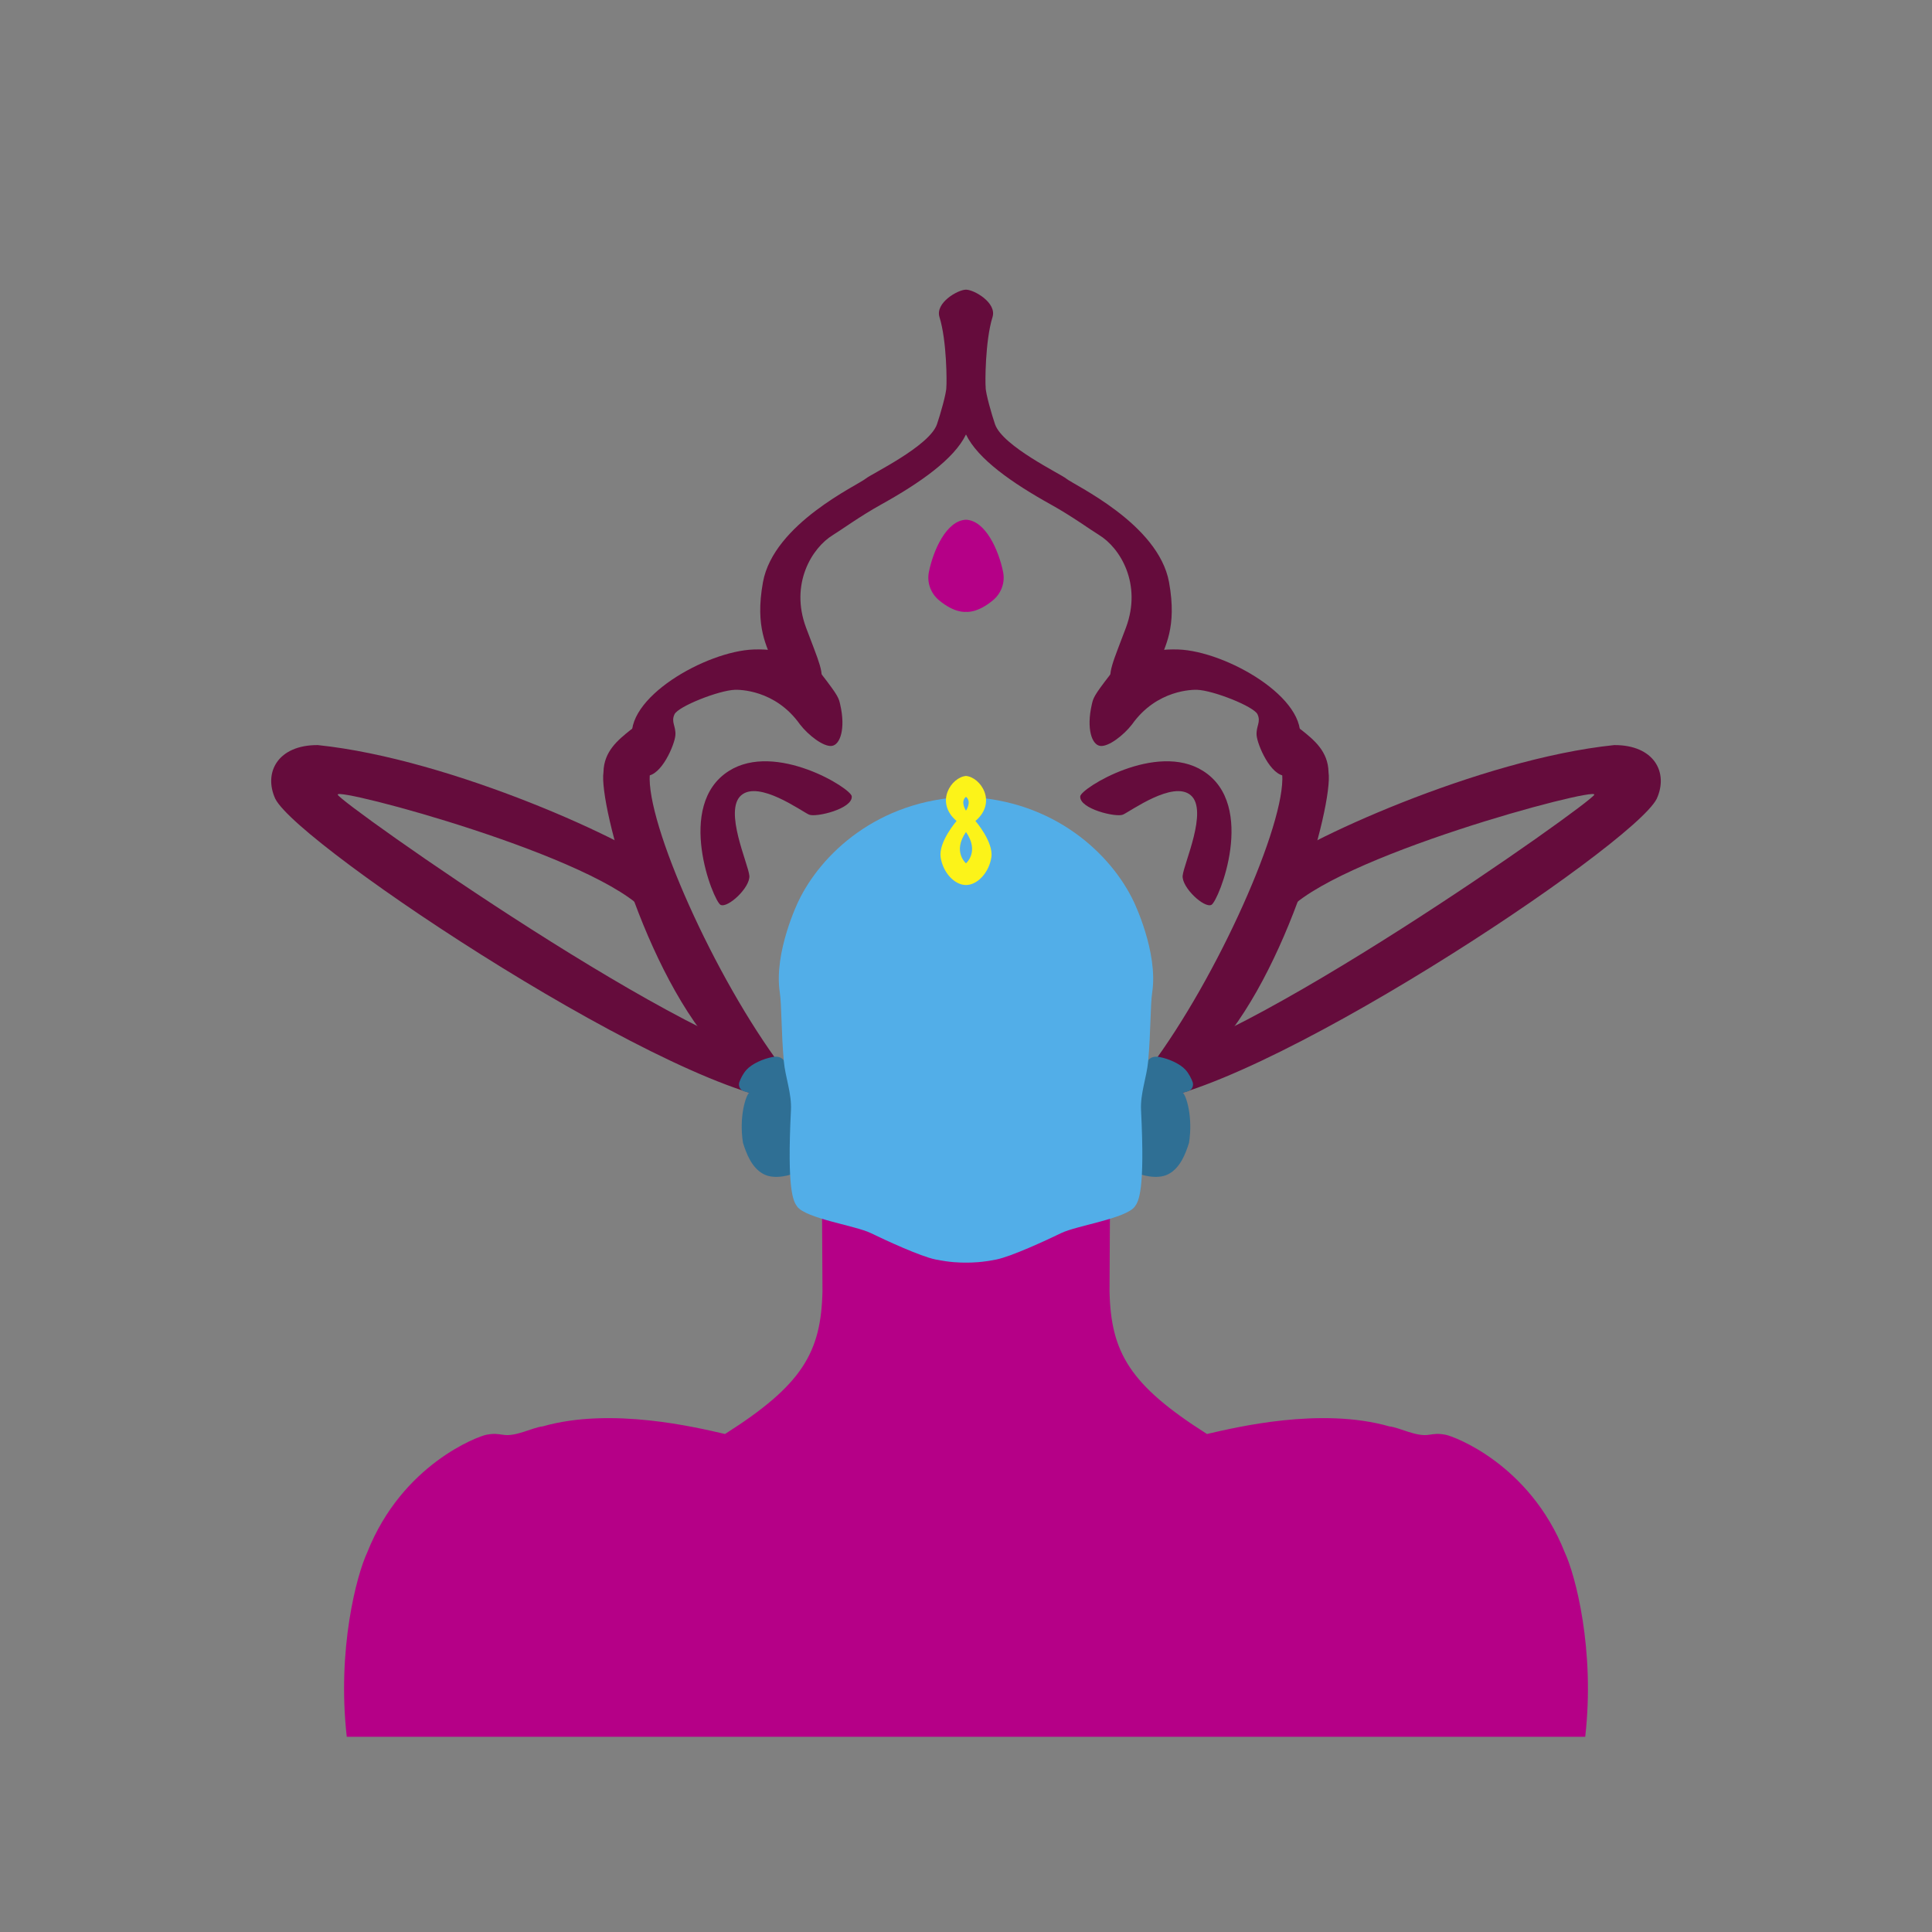 <?xml version="1.0" encoding="UTF-8"?>
<svg id="Colour" xmlns="http://www.w3.org/2000/svg" viewBox="0 0 841.89 841.89">
  <rect x="0" y="0" width="841.89" height="841.89" fill="#808080" stroke="none"/>
  <defs>
    <style>
      .cls-1 {
        fill: #fcf319;
      }

      .cls-1, .cls-2, .cls-3, .cls-4, .cls-5 {
        stroke-width: 0px;
      }

      .cls-2 {
        fill: #b50087;
      }

      .cls-3 {
        fill: #2f6f94;
      }

      .cls-4 {
        fill: #52aee8;
      }

      .cls-5 {
        fill: #650c3c;
      }
    </style>
  </defs>
  <g id="Neon">
    <g id="Crown">
      <g id="Crown_Orange" data-name="Crown Orange">
        <path class="cls-5" d="m291.83,315.57c-4.81-2.99-12.11-1.49-17.25,2.65-5.14,4.15-11.45,9.12-11.61,18.25-2.16,14.27,19.91,94.56,54.91,126.91,24.26,21.3,23.67,7.74,23.06,1.99-29.86-39.82-59.39-106.67-57.79-127.96,10.33-10.37,13.49-18.86,8.68-21.84Z"/>
        <path class="cls-5" d="m281.86,398.05c7.74,2.88,16.59-8.63,8.63-18.36-14.57-12.61-93.45-48.94-152.01-55.01-17.37-.1-23.76,11.93-18.53,23.38,10.2,20.55,177.62,131.75,227.5,132.17,8.6-1.69,14.54-18.44,1.44-16.26-44.9-3.98-200.63-114.14-201.73-117.68s114.58,27.21,134.71,51.76Z"/>
        <path class="cls-5" d="m362.5,325.03c3.65-.5,6.01-7.57,3.65-17.92-.66-2.9-.72-3.71-8.13-13.27-5.95-7.69-17.16-11.23-29.53-10.82-20.74.68-57.19,21.4-52.83,40.02,3.61,15.41,5.93,15.04,5.93,15.04,6.66.16,12.44-13.71,12.72-17.7.28-3.98-1.99-5.7-.39-9.12,1.6-3.43,19.35-10.46,26.38-10.67,1.55-.05,17.47-.22,28.31,15.1,3.6,4.66,10.23,9.84,13.88,9.35Z"/>
        <path class="cls-5" d="m326.54,381.58c.44,5.17-9.46,14.33-12.56,12.71s-20-43.45,3.69-58.37c20.34-12.82,53.18,7.59,53.49,11.08.49,5.47-15.67,9.3-18.62,7.98-3.35-1.5-21.87-15.07-29.56-8.42-7.68,6.65,3.1,29.85,3.55,35.02Z"/>
      </g>
      <g id="Crown_Orange-2" data-name="Crown Orange">
        <path class="cls-5" d="m550.06,315.57c4.81-2.99,12.11-1.49,17.25,2.65s11.45,9.12,11.61,18.25c2.16,14.27-19.91,94.56-54.91,126.91-24.26,21.3-23.67,7.74-23.06,1.99,29.86-39.82,59.39-106.67,57.79-127.96-10.33-10.37-13.49-18.86-8.68-21.84Z"/>
        <path class="cls-5" d="m560.03,398.05c-7.74,2.88-16.59-8.63-8.63-18.36,14.57-12.61,93.45-48.94,152.01-55.01,17.37-.1,23.76,11.93,18.53,23.38-10.2,20.55-177.62,131.75-227.5,132.17-8.6-1.69-14.54-18.44-1.44-16.26,44.9-3.98,200.63-114.14,201.73-117.68,1.11-3.54-114.58,27.21-134.71,51.76Z"/>
        <path class="cls-5" d="m479.39,325.03c-3.65-.5-6.01-7.57-3.65-17.92.66-2.9.72-3.71,8.13-13.27,5.95-7.69,17.16-11.23,29.53-10.82,20.74.68,57.19,21.4,52.83,40.02-3.61,15.41-5.93,15.04-5.93,15.04-6.66.16-12.44-13.71-12.72-17.7-.28-3.98,1.99-5.7.39-9.12s-19.35-10.46-26.38-10.67c-1.55-.05-17.47-.22-28.31,15.1-3.6,4.66-10.23,9.84-13.88,9.35Z"/>
        <path class="cls-5" d="m505.1,288.86c-2.66,8.17-7.41,12.26-10.78,12.27-3.55.02-6.9-1.42-9.14-3.17-3.47-3.13.27-10.43,5.49-24.53,7.02-18.93-2.49-34.67-11.78-40.32-3.46-2.1-11.73-8.13-20.79-13.16-17.14-9.51-32.03-19.95-37.16-30.63-5.12,10.68-20.01,21.12-37.15,30.63-9.06,5.03-17.33,11.06-20.79,13.16-9.29,5.65-18.8,21.39-11.78,40.32,5.22,14.1,8.96,21.4,5.49,24.53-2.24,1.75-5.59,3.19-9.14,3.17-3.37,0-8.12-4.1-10.78-12.27-2.32-7.1-7.96-15.13-4.32-35.17,4.65-25.55,41.56-42.39,44.79-45.13,2.39-2.02,27.71-14.1,31.03-23.67,1.26-3.63,4.2-13.68,4.09-16.25.22-1.46.27-20.02-2.99-30.47-1.95-6.25,8.04-11.94,11.55-11.95h.01c3.51.01,13.5,5.7,11.55,11.95-3.26,10.45-3.21,29.01-2.99,30.47-.11,2.57,2.83,12.62,4.09,16.25,3.32,9.57,28.64,21.65,31.03,23.67,3.23,2.74,40.14,19.58,44.79,45.13,3.64,20.04-2,28.07-4.32,35.17Z"/>
        <path class="cls-5" d="m515.35,381.58c-.44,5.17,9.46,14.33,12.56,12.71,3.1-1.63,20-43.45-3.69-58.37-20.34-12.82-53.18,7.59-53.49,11.08-.49,5.47,15.67,9.3,18.62,7.98,3.35-1.5,21.87-15.07,29.56-8.42,7.68,6.65-3.1,29.85-3.55,35.02Z"/>
      </g>
    </g>
    <path id="Dot" class="cls-2" d="m432.76,261.52c-6.81,5.7-11.56,5.13-11.81,5.09h-.01c-.25.04-5,.61-11.81-5.09-3.56-2.99-5.28-7.7-4.36-12.26,1.94-9.53,7.67-22.45,16.17-22.78,8.51.33,14.24,13.25,16.18,22.78.92,4.56-.8,9.27-4.36,12.26Z"/>
    <g id="Body_Head" data-name="Body+Head">
      <path class="cls-2" d="m690.78,756.83H151.11c-4.32-38.04,4.29-70.5,8.95-80.43,15.27-38.49,48.47-50.56,51.85-51.18,3.38-.63,4.72-.37,7.3,0,5.55.96,12.96-3.24,17.25-3.65,29.95-8.55,66.86.41,79.47,3.31,33.76-21.4,41.88-35.58,42.47-62.21l-.17-32.1h125.43l-.17,32.1c.58,26.63,8.71,40.81,42.47,62.21,12.61-2.9,49.52-11.86,79.47-3.31,4.29.41,11.7,4.61,17.25,3.65,2.58-.37,3.92-.63,7.3,0,3.38.62,36.58,12.69,51.85,51.18,4.66,9.93,13.27,42.39,8.95,80.43Z"/>
      <g id="Ears">
        <path id="Ear_L" data-name="Ear L" class="cls-3" d="m342.18,463.14s-1.08-3.51-5.72-2.49c-3.65.66-8.71,2.82-11.12,5.47-1.66,1.83-2.6,3.97-3.11,5.29-.59,1.52.06,3.28,1.54,3.96.67.31,1.56.58,2.73.79-1.41.91-4.56,10.37-2.74,21.82,1.41,4.48,3.73,10.95,9.04,13.69s12.77-.17,12.77-.17c0,0,2.65-1.41,2.24-3.9s1.16-24.14-.08-31.27-5.56-13.19-5.56-13.19Z"/>
        <path id="Ear_R" data-name="Ear R" class="cls-3" d="m499.71,463.14s1.08-3.51,5.72-2.49c3.65.66,8.71,2.82,11.12,5.47,1.66,1.83,2.6,3.97,3.11,5.29.59,1.52-.06,3.28-1.54,3.96-.67.31-1.56.58-2.73.79,1.41.91,4.56,10.37,2.74,21.82-1.41,4.48-3.73,10.95-9.04,13.69s-12.77-.17-12.77-.17c0,0-2.65-1.41-2.24-3.9.41-2.49-1.16-24.14.08-31.27s5.56-13.19,5.56-13.19Z"/>
      </g>
      <path id="Face" class="cls-4" d="m502.09,432.41c-.85,5.57-.59,17.25-1.77,30.09-.64,6.97-3.46,13.97-3.1,21.23,1.77,35.17-1.01,39.78-2.76,42.11-3.89,5.15-25.33,8.25-31.94,11.45-6.55,3.18-21.73,10.2-28.25,11.53-6.53,1.33-10.7,1.38-13.33,1.38s-6.79-.05-13.32-1.38c-6.52-1.33-21.7-8.35-28.25-11.53-6.61-3.2-28.05-6.3-31.94-11.45-1.75-2.33-4.53-6.94-2.76-42.11.36-7.26-2.46-14.26-3.1-21.23-1.18-12.84-.92-24.52-1.77-30.09-2.67-17.54,8.08-39.59,8.08-39.59,9.67-20.35,34.39-44.24,73.06-45.58,38.68,1.34,63.4,25.23,73.07,45.58,0,0,10.75,22.05,8.08,39.59Z"/>
    </g>
    <path id="Infinity" class="cls-1" d="m425.06,357.75c9.62-8.22,2.24-19.08-4.12-19.62-6.35.54-13.73,11.4-4.11,19.62,0,0-7.93,9.16-6.94,15.8,1,6.63,6.01,12.11,11.05,12.11s10.06-5.48,11.06-12.11c.99-6.64-6.94-15.8-6.94-15.8Zm-4.12-10.51c2.66,2.08,0,6.01,0,6.01,0,0-2.65-3.93,0-6.01Zm0,28.96s-5.97-5.05,0-13.64c5.98,8.59,0,13.64,0,13.64Z"/>
  </g>
</svg>